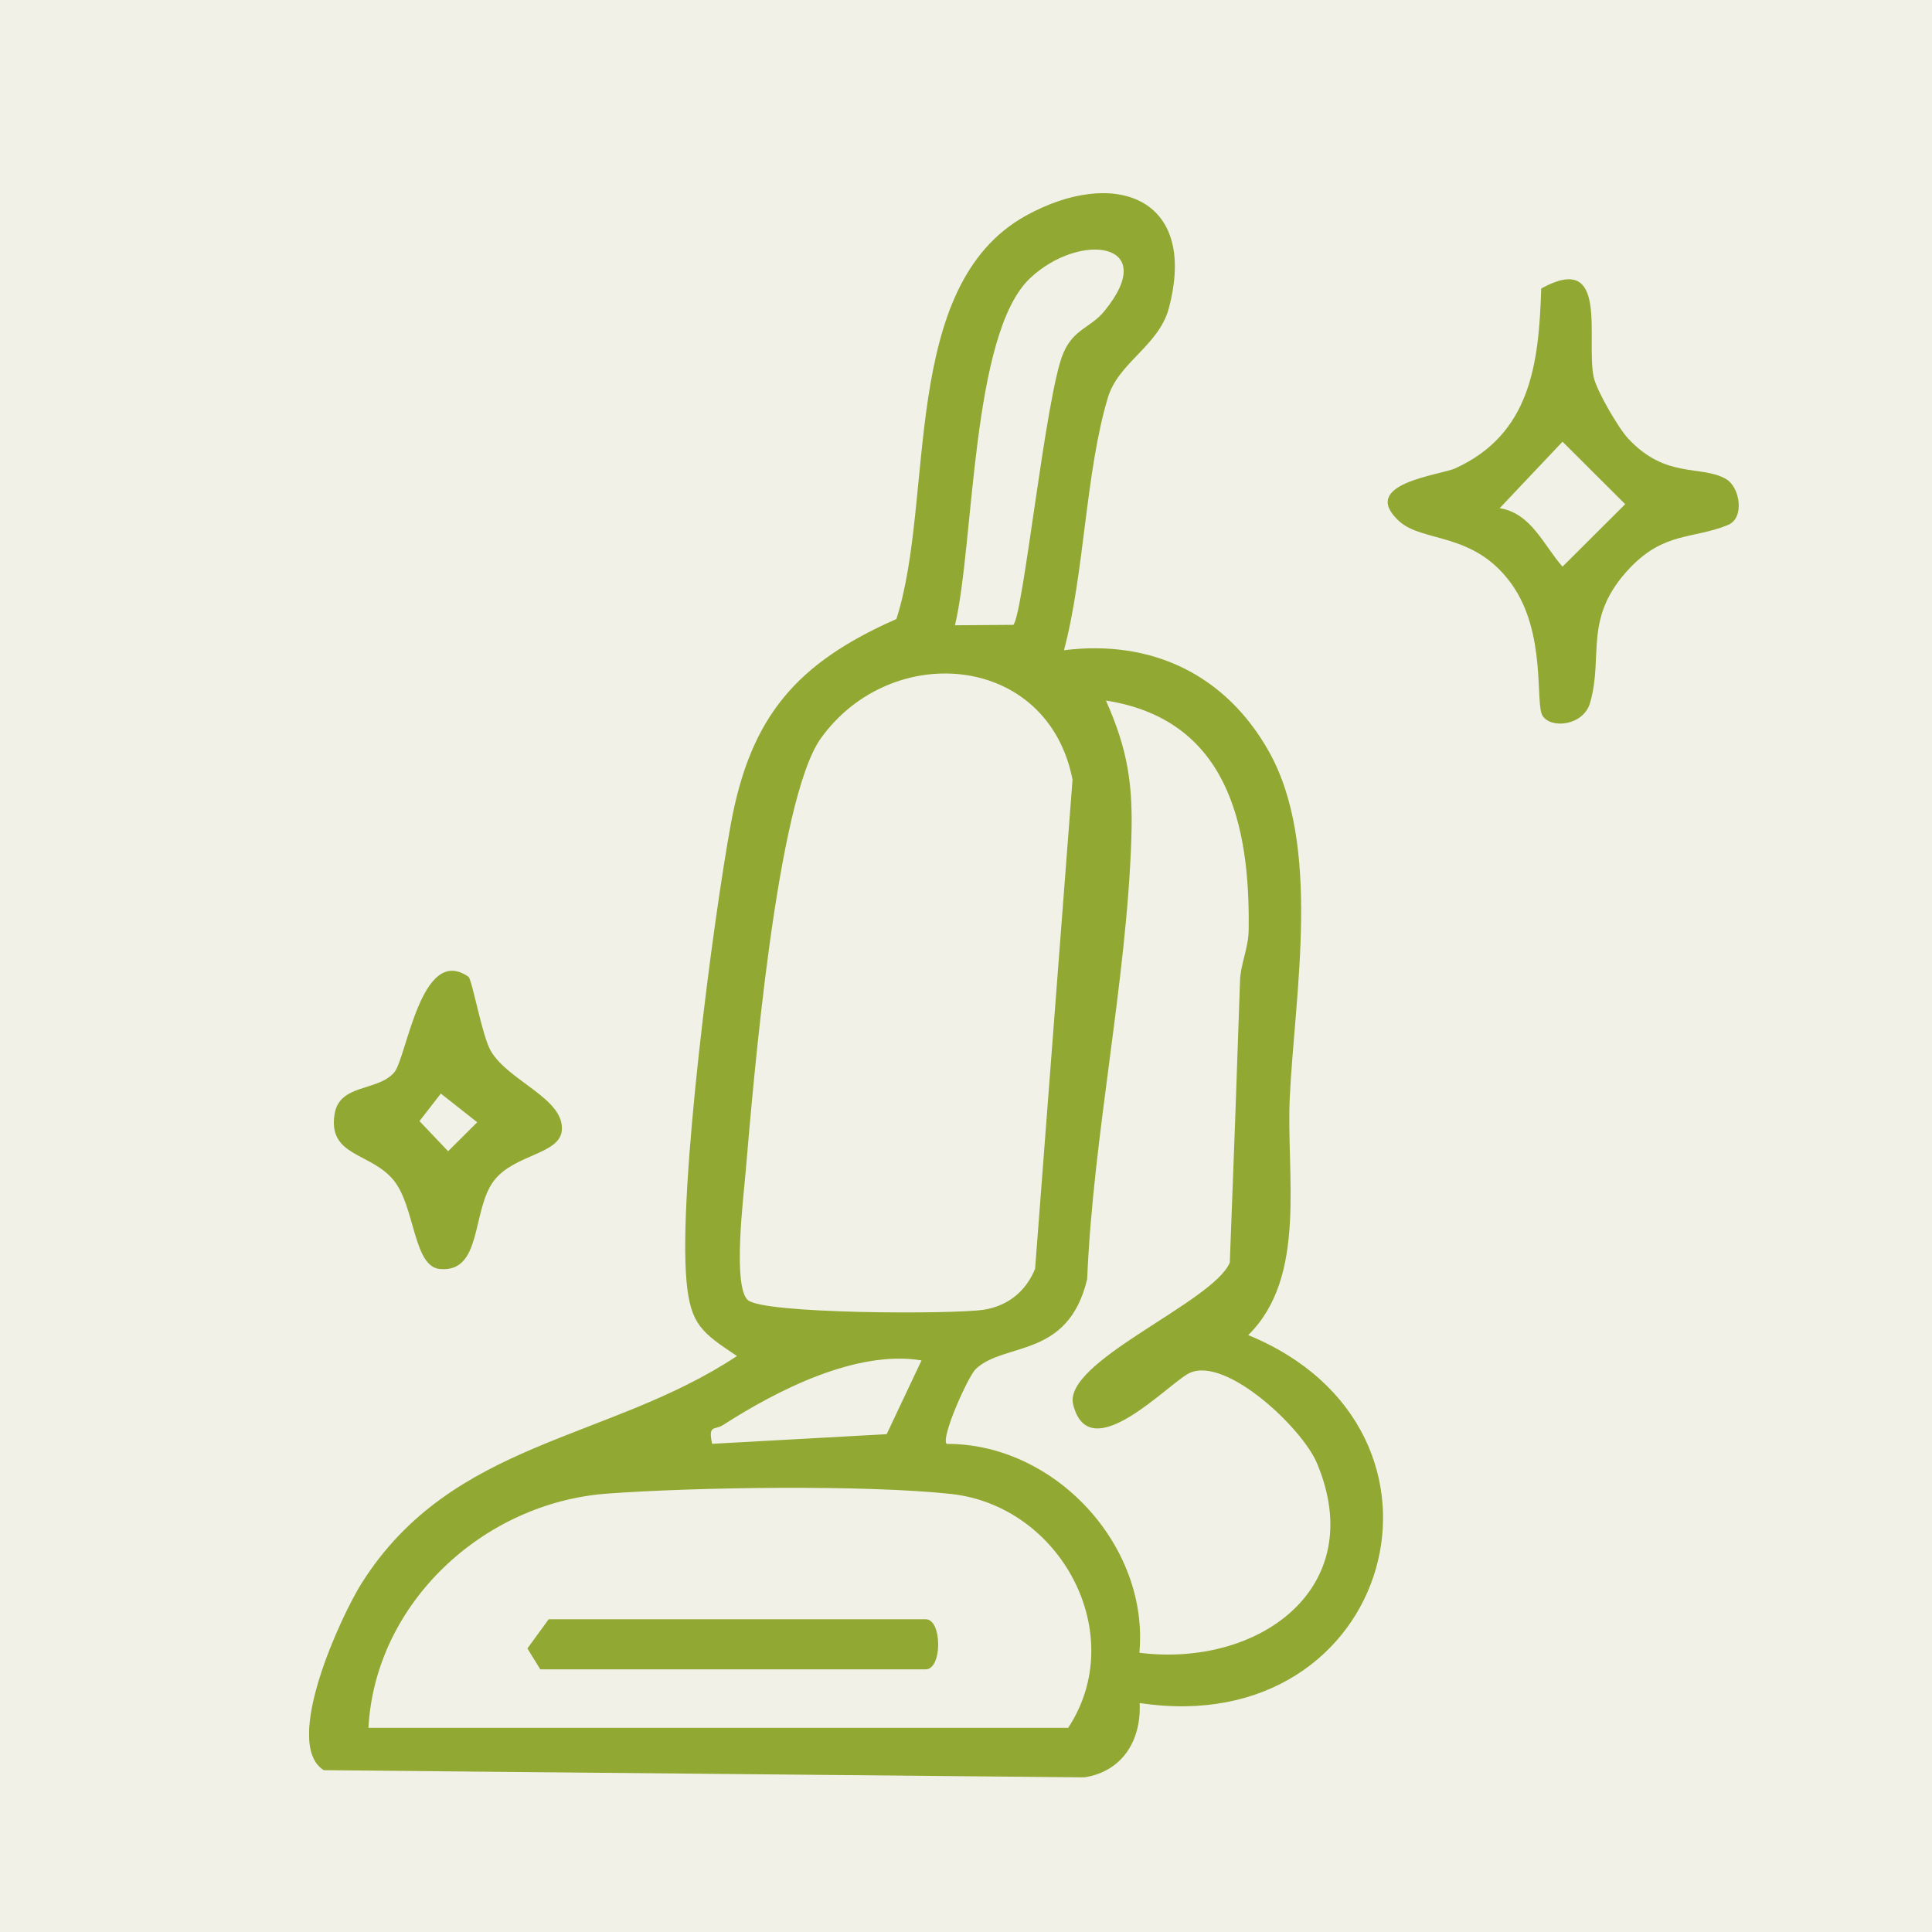 <svg width="50" height="50" viewBox="0 0 50 50" fill="none" xmlns="http://www.w3.org/2000/svg">
<rect width="50" height="50" fill="#F2F1E8"/>
<g clip-path="url(#clip0_61_12)">
<path d="M27.536 16.828C29.799 16.545 31.712 17.453 32.833 19.438C34.21 21.876 33.512 25.685 33.38 28.385C33.28 30.412 33.842 33.041 32.304 34.552C38.308 37.016 36.038 45.071 29.494 44.074C29.539 45.029 29.06 45.842 28.063 45.998L8.378 45.812C7.287 45.122 8.837 41.798 9.36 40.972C11.704 37.265 15.744 37.301 19.072 35.094C18.166 34.487 17.871 34.288 17.767 33.16C17.548 30.782 18.446 23.869 18.916 21.314C19.428 18.53 20.625 17.155 23.199 16.02C24.203 12.888 23.266 7.399 26.551 5.581C28.822 4.326 31.016 5.091 30.25 7.974C29.992 8.949 28.945 9.377 28.672 10.29C28.091 12.226 28.069 14.818 27.536 16.828ZM26.224 16.171C26.482 15.923 27.063 10.201 27.518 9.14C27.791 8.502 28.225 8.491 28.587 8.044C30.042 6.254 27.939 5.99 26.657 7.201C25.129 8.647 25.218 14.049 24.715 16.182L26.222 16.171H26.224ZM19.348 33.64C19.716 34.009 24.673 34.018 25.463 33.895C26.087 33.797 26.551 33.417 26.788 32.838L27.757 20.177C27.117 16.906 23.071 16.567 21.247 19.103C20.098 20.702 19.497 28 19.296 30.343C19.237 31.03 18.962 33.257 19.348 33.642V33.64ZM29.485 42.773C32.566 43.162 35.446 41.108 34.082 37.866C33.703 36.962 31.749 35.112 30.799 35.527C30.272 35.758 28.197 38.036 27.774 36.352C27.492 35.237 31.391 33.709 31.827 32.676C31.922 30.239 32.011 27.81 32.092 25.373C32.105 24.959 32.306 24.543 32.315 24.085C32.358 21.32 31.751 18.62 28.622 18.13C29.188 19.407 29.325 20.3 29.279 21.705C29.16 25.391 28.29 29.379 28.136 33.104C27.644 35.164 26.013 34.727 25.259 35.423C25.059 35.607 24.339 37.213 24.5 37.368C27.291 37.355 29.745 39.993 29.487 42.775L29.485 42.773ZM23.849 35.207C22.164 34.93 20.12 35.976 18.708 36.882C18.495 37.018 18.32 36.861 18.43 37.366L22.947 37.116L23.849 35.207ZM9.538 44.716H27.644C29.236 42.299 27.46 38.97 24.608 38.663C22.39 38.423 17.982 38.486 15.707 38.655C12.511 38.892 9.711 41.484 9.535 44.716H9.538Z" fill="#91A832"/>
<path d="M42.138 11.351C43.12 12.404 44.016 12.025 44.666 12.395C45.032 12.602 45.16 13.407 44.72 13.586C43.827 13.954 43.081 13.759 42.192 14.688C40.954 15.983 41.509 16.954 41.151 18.19C40.98 18.783 40.138 18.869 39.922 18.525C39.72 18.205 40.032 16.39 39.119 15.114C38.141 13.75 36.819 14.053 36.203 13.482C35.151 12.509 37.276 12.298 37.664 12.12C39.618 11.226 39.826 9.401 39.887 7.466C41.658 6.491 41.038 8.755 41.244 9.756C41.316 10.106 41.884 11.079 42.138 11.351ZM38.811 13.152C39.631 13.281 39.95 14.116 40.438 14.665L42.06 13.048L40.438 11.431L38.811 13.152Z" fill="#91A832"/>
<path d="M12.122 25.278C12.218 25.343 12.471 26.789 12.697 27.189C13.141 27.974 14.616 28.428 14.54 29.256C14.484 29.876 13.308 29.872 12.786 30.553C12.2 31.311 12.493 32.944 11.383 32.842C10.695 32.779 10.745 31.236 10.192 30.551C9.602 29.818 8.481 29.939 8.659 28.832C8.787 28.043 9.769 28.251 10.199 27.758C10.526 27.384 10.893 24.427 12.12 25.276L12.122 25.278ZM11.409 28.302L10.856 29.014L11.597 29.794L12.35 29.044L11.409 28.302Z" fill="#91A832"/>
<path d="M14.2 41.906H23.957C24.387 41.906 24.389 43.203 23.957 43.203H13.983L13.649 42.662L14.2 41.906Z" fill="#91A832"/>
</g>
<defs>
<clipPath id="clip0_61_12">
<rect width="37" height="41" fill="white" transform="translate(8 5)"/>
</clipPath>
</defs>
</svg>
